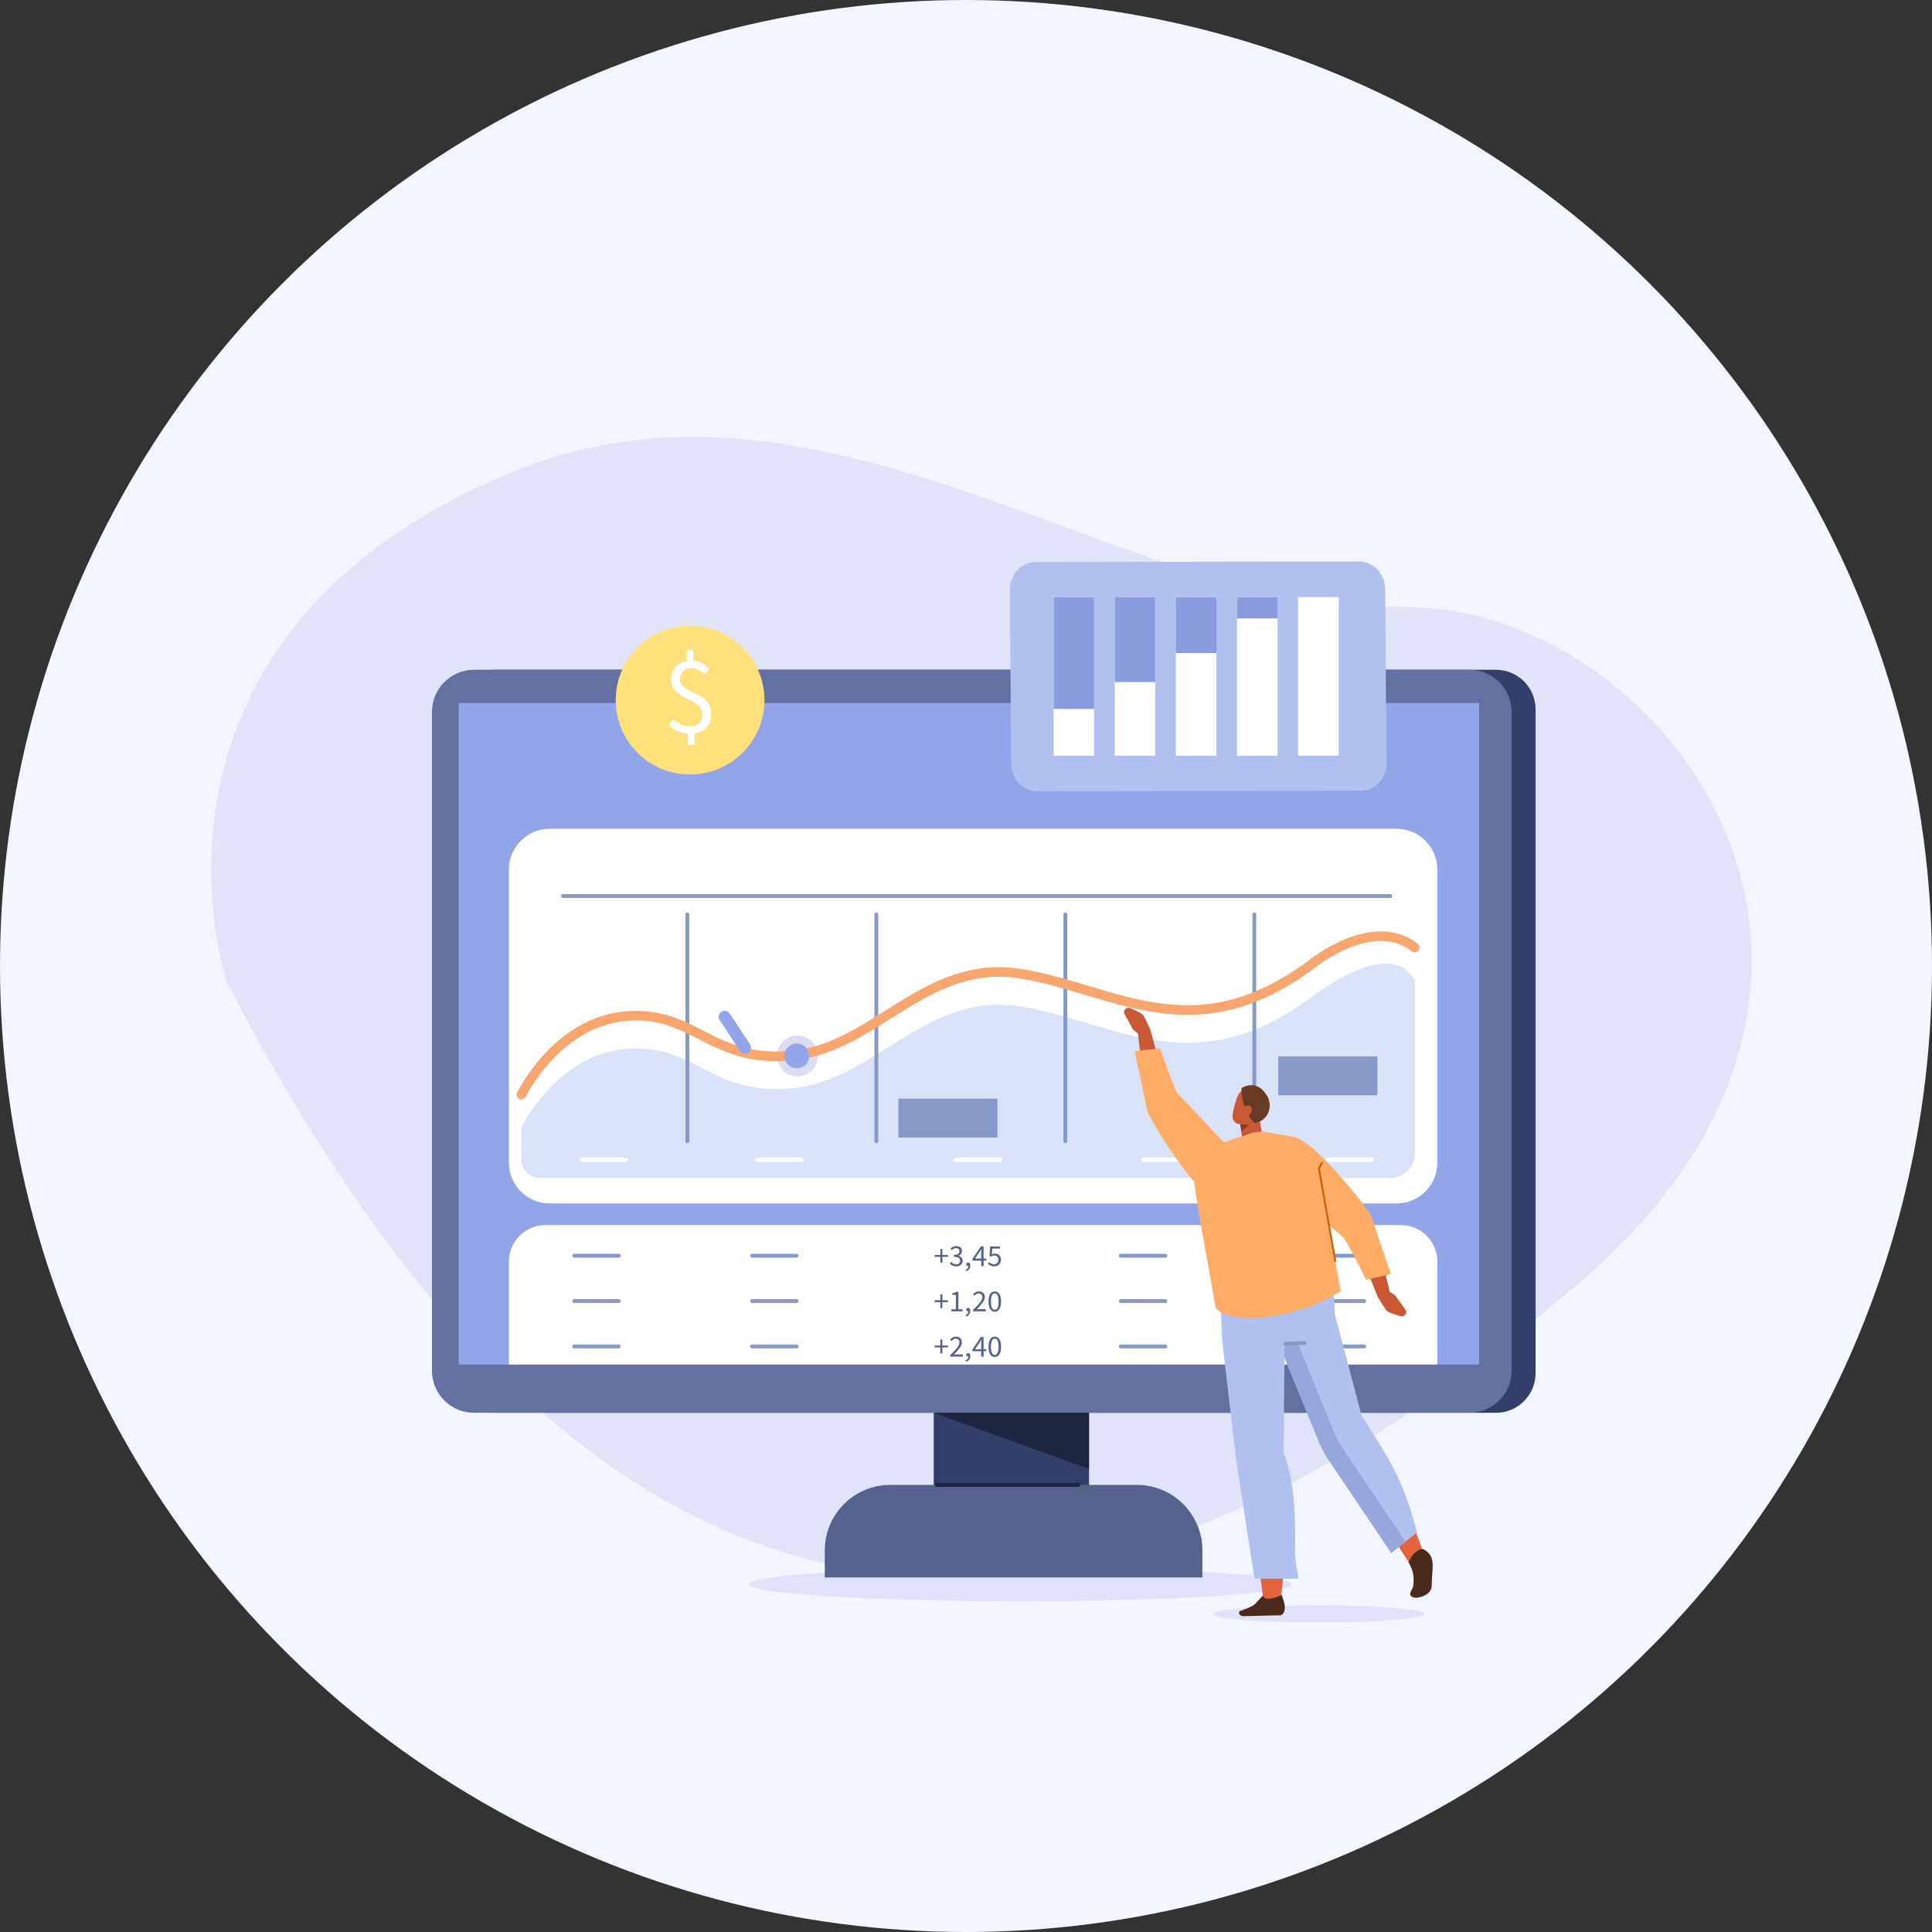 <svg width="300" height="300" viewBox="0 0 300 300" fill="none" xmlns="http://www.w3.org/2000/svg">
<rect x="0" y="0" width="300" height="300" fill="#333333" stroke="none"/>
<circle cx="150" cy="150" r="150" fill="#F3F5FF"/>
<g clip-path="url(#clip0_435_12146)">
<path d="M35.115 152.226C35.115 152.226 17.541 99.254 79.034 73.507C128.19 52.926 175.033 95.32 216.661 94.22C258.289 93.123 301.117 151.325 245.424 199.032C189.73 246.74 105.531 289.116 35.116 152.223L35.115 152.226Z" fill="#E1E3F8"/>
<path d="M200.511 246.01C200.511 247.47 181.668 248.653 158.424 248.653C135.18 248.653 116.338 247.47 116.338 246.01C116.338 244.55 135.181 243.367 158.424 243.367C181.669 243.367 200.511 244.55 200.511 246.01Z" fill="#E0E1FA"/>
<path d="M169.103 198.281H144.984V241.671H169.103V198.281Z" fill="#333E69"/>
<path d="M138.232 230.578H176.549C182.155 230.578 186.708 235.131 186.708 240.737V244.945H128.073V240.737C128.073 235.131 132.626 230.578 138.232 230.578Z" fill="#57628C"/>
<path d="M232.294 219.378H76.94C73.545 219.378 70.794 216.627 70.794 213.232V110.15C70.794 106.755 73.545 104.004 76.94 104.004H232.294C235.689 104.004 238.44 106.755 238.44 110.15V213.232C238.44 216.627 235.689 219.378 232.294 219.378Z" fill="#333E69"/>
<path d="M228.18 104.004H73.617C70.004 104.004 67.075 106.933 67.075 110.546V212.836C67.075 216.449 70.004 219.378 73.617 219.378H228.18C231.793 219.378 234.722 216.449 234.722 212.836V110.546C234.722 106.933 231.793 104.004 228.18 104.004Z" fill="#6470A1"/>
<path d="M229.684 109.164H71.225V211.881H229.684V109.164Z" fill="#92A5E8"/>
<path d="M144.985 219.379H169.106V228.099L144.985 219.379Z" fill="#1F2640"/>
<path d="M145.469 230.578H167.447" stroke="#1F2640" stroke-width="0.598" stroke-linecap="round" stroke-linejoin="round"/>
<path d="M216.859 128.699H85.353C81.857 128.699 79.023 131.533 79.023 135.029V180.54C79.023 184.036 81.857 186.87 85.353 186.87H216.859C220.355 186.87 223.188 184.036 223.188 180.54V135.029C223.188 131.533 220.355 128.699 216.859 128.699Z" fill="white"/>
<path d="M219.671 152.209C215.889 145.167 203.667 154.817 203.667 154.817C185.239 168.511 173.108 158.63 158.423 156.282C143.737 153.934 136.081 167.63 123.219 168.966C110.357 170.303 107.959 161.955 97.198 162.869C86.439 163.782 80.96 175.063 80.96 175.063V180.02C80.96 181.623 82.26 182.923 83.863 182.923H215.911C217.988 182.923 219.671 181.239 219.671 179.163V152.208V152.209Z" fill="#D9E2F7"/>
<path d="M87.417 139.133H215.889" stroke="#8799C9" stroke-width="0.598" stroke-linecap="round" stroke-linejoin="round"/>
<path d="M106.735 142V177.215" stroke="#8799C9" stroke-width="0.598" stroke-linecap="round" stroke-linejoin="round"/>
<path d="M136.081 142V177.215" stroke="#8799C9" stroke-width="0.598" stroke-linecap="round" stroke-linejoin="round"/>
<path d="M165.427 142V177.215" stroke="#8799C9" stroke-width="0.598" stroke-linecap="round" stroke-linejoin="round"/>
<path d="M194.773 142V177.215" stroke="#8799C9" stroke-width="0.598" stroke-linecap="round" stroke-linejoin="round"/>
<path d="M90.287 180.086H97.199" stroke="white" stroke-width="0.681" stroke-linecap="round" stroke-linejoin="round"/>
<path d="M117.547 180.086H124.46" stroke="white" stroke-width="0.681" stroke-linecap="round" stroke-linejoin="round"/>
<path d="M148.401 180.086H155.313" stroke="white" stroke-width="0.681" stroke-linecap="round" stroke-linejoin="round"/>
<path d="M177.486 180.086H184.4" stroke="white" stroke-width="0.681" stroke-linecap="round" stroke-linejoin="round"/>
<path d="M206.182 180.086H213.093" stroke="white" stroke-width="0.681" stroke-linecap="round" stroke-linejoin="round"/>
<path d="M123.833 167.145C125.588 167.145 127.011 165.722 127.011 163.967C127.011 162.212 125.588 160.789 123.833 160.789C122.078 160.789 120.655 162.212 120.655 163.967C120.655 165.722 122.078 167.145 123.833 167.145Z" fill="#DCDCF0"/>
<path d="M80.96 169.978C80.96 169.978 86.439 158.696 97.198 157.784C107.958 156.87 110.357 165.218 123.219 163.881C136.081 162.544 143.737 148.849 158.423 151.197C173.108 153.545 185.237 163.426 203.667 149.732C203.667 149.732 213.095 142.003 219.671 147.124" stroke="#F9A56E" stroke-width="1.494" stroke-linecap="round" stroke-linejoin="round"/>
<path d="M84.686 190.227H217.523C220.649 190.227 223.187 192.764 223.187 195.89V211.877H79.023V195.89C79.023 192.765 81.56 190.227 84.687 190.227H84.686Z" fill="white"/>
<path d="M89.162 194.988H96.074" stroke="#8799C9" stroke-width="0.598" stroke-linecap="round" stroke-linejoin="round"/>
<path d="M89.162 209.074H96.074" stroke="#8799C9" stroke-width="0.598" stroke-linecap="round" stroke-linejoin="round"/>
<path d="M89.162 202.031H96.074" stroke="#8799C9" stroke-width="0.598" stroke-linecap="round" stroke-linejoin="round"/>
<path d="M116.786 194.988H123.698" stroke="#8799C9" stroke-width="0.598" stroke-linecap="round" stroke-linejoin="round"/>
<path d="M116.786 209.078H123.698" stroke="#8799C9" stroke-width="0.598" stroke-linecap="round" stroke-linejoin="round"/>
<path d="M116.786 202.031H123.698" stroke="#8799C9" stroke-width="0.598" stroke-linecap="round" stroke-linejoin="round"/>
<path d="M204.912 194.988H211.825" stroke="#8799C9" stroke-width="0.598" stroke-linecap="round" stroke-linejoin="round"/>
<path d="M204.912 209.078H211.825" stroke="#8799C9" stroke-width="0.598" stroke-linecap="round" stroke-linejoin="round"/>
<path d="M204.912 202.031H211.825" stroke="#8799C9" stroke-width="0.598" stroke-linecap="round" stroke-linejoin="round"/>
<path d="M174.03 194.988H180.943" stroke="#8799C9" stroke-width="0.598" stroke-linecap="round" stroke-linejoin="round"/>
<path d="M174.03 209.078H180.943" stroke="#8799C9" stroke-width="0.598" stroke-linecap="round" stroke-linejoin="round"/>
<path d="M174.03 202.031H180.943" stroke="#8799C9" stroke-width="0.598" stroke-linecap="round" stroke-linejoin="round"/>
<path d="M146.016 195.16H145.148V194.864H146.016V193.934H146.326V194.864H147.193V195.16H146.326V196.09H146.016V195.16Z" fill="#57628C"/>
<path d="M148.48 196.644C148.359 196.644 148.249 196.631 148.149 196.608C148.049 196.584 147.957 196.552 147.875 196.513C147.793 196.473 147.718 196.428 147.654 196.377C147.589 196.326 147.531 196.273 147.48 196.214L147.681 195.957C147.772 196.053 147.881 196.137 148.003 196.21C148.125 196.282 148.277 196.32 148.458 196.32C148.638 196.32 148.793 196.27 148.911 196.17C149.028 196.07 149.087 195.934 149.087 195.763C149.087 195.674 149.071 195.592 149.037 195.517C149.004 195.441 148.95 195.377 148.873 195.323C148.797 195.269 148.697 195.229 148.573 195.2C148.449 195.17 148.296 195.156 148.116 195.156V194.856C148.278 194.856 148.413 194.842 148.523 194.813C148.633 194.784 148.722 194.745 148.79 194.694C148.858 194.642 148.907 194.582 148.936 194.513C148.965 194.443 148.979 194.368 148.979 194.289C148.979 194.139 148.932 194.022 148.839 193.936C148.744 193.85 148.616 193.807 148.455 193.807C148.327 193.807 148.21 193.836 148.105 193.893C147.998 193.95 147.899 194.025 147.807 194.117L147.597 193.869C147.714 193.758 147.845 193.666 147.985 193.595C148.127 193.524 148.288 193.488 148.469 193.488C148.602 193.488 148.725 193.506 148.836 193.541C148.947 193.576 149.043 193.626 149.125 193.691C149.206 193.757 149.27 193.837 149.313 193.932C149.357 194.028 149.379 194.136 149.379 194.261C149.379 194.446 149.328 194.596 149.226 194.714C149.125 194.833 148.992 194.923 148.826 194.987V195.006C148.918 195.029 149.004 195.061 149.083 195.104C149.163 195.147 149.232 195.201 149.293 195.266C149.353 195.332 149.4 195.407 149.434 195.493C149.467 195.579 149.484 195.674 149.484 195.779C149.484 195.913 149.457 196.034 149.406 196.142C149.353 196.251 149.282 196.341 149.192 196.416C149.101 196.491 148.996 196.548 148.875 196.587C148.754 196.627 148.623 196.647 148.484 196.647L148.48 196.644Z" fill="#57628C"/>
<path d="M149.948 197.169C150.082 197.109 150.186 197.029 150.262 196.931C150.339 196.833 150.376 196.719 150.376 196.588C150.367 196.591 150.351 196.592 150.329 196.592C150.253 196.592 150.187 196.568 150.132 196.523C150.076 196.477 150.048 196.409 150.048 196.32C150.048 196.231 150.078 196.167 150.135 196.117C150.192 196.068 150.26 196.043 150.34 196.043C150.442 196.043 150.522 196.085 150.581 196.167C150.639 196.249 150.668 196.363 150.668 196.505C150.668 196.712 150.613 196.891 150.502 197.044C150.39 197.197 150.237 197.314 150.044 197.397L149.95 197.168L149.948 197.169Z" fill="#57628C"/>
<path d="M153.149 195.749H152.735V196.589H152.362V195.749H150.994V195.492L152.295 193.547H152.733V195.435H153.147V195.749H153.149ZM152.362 195.435V194.553C152.362 194.471 152.365 194.373 152.369 194.26C152.373 194.147 152.379 194.049 152.386 193.967H152.366C152.327 194.04 152.288 194.111 152.247 194.181C152.205 194.25 152.163 194.323 152.119 194.395L151.408 195.435H152.362Z" fill="#57628C"/>
<path d="M154.398 196.643C154.277 196.643 154.167 196.63 154.067 196.607C153.967 196.583 153.876 196.553 153.796 196.514C153.715 196.475 153.641 196.432 153.576 196.383C153.511 196.334 153.452 196.282 153.402 196.227L153.593 195.97C153.682 196.062 153.787 196.144 153.91 196.213C154.032 196.283 154.182 196.318 154.36 196.318C154.452 196.318 154.539 196.301 154.62 196.268C154.701 196.234 154.772 196.187 154.831 196.127C154.891 196.067 154.94 195.994 154.975 195.908C155.009 195.821 155.027 195.727 155.027 195.621C155.027 195.411 154.969 195.247 154.851 195.131C154.733 195.014 154.576 194.954 154.378 194.954C154.274 194.954 154.184 194.971 154.109 195.001C154.033 195.033 153.95 195.079 153.858 195.14L153.648 195.007L153.748 193.543H155.269V193.882H154.092L154.011 194.783C154.084 194.744 154.157 194.715 154.231 194.693C154.305 194.67 154.387 194.659 154.478 194.659C154.609 194.659 154.731 194.679 154.845 194.716C154.959 194.755 155.059 194.812 155.146 194.89C155.232 194.968 155.299 195.067 155.349 195.186C155.397 195.306 155.422 195.447 155.422 195.613C155.422 195.778 155.393 195.924 155.336 196.051C155.279 196.179 155.203 196.286 155.108 196.372C155.012 196.459 154.904 196.526 154.781 196.572C154.659 196.618 154.531 196.642 154.398 196.642V196.643Z" fill="#57628C"/>
<path d="M146.016 202.202H145.148V201.906H146.016V200.976H146.326V201.906H147.193V202.202H146.326V203.132H146.016V202.202Z" fill="#57628C"/>
<path d="M147.731 203.303H148.428V201.063H147.875V200.81C148.015 200.784 148.136 200.753 148.239 200.716C148.342 200.68 148.435 200.636 148.518 200.586H148.819V203.303H149.448V203.627H147.731V203.303Z" fill="#57628C"/>
<path d="M149.948 204.208C150.082 204.148 150.186 204.068 150.262 203.97C150.339 203.872 150.376 203.758 150.376 203.627C150.367 203.63 150.351 203.631 150.329 203.631C150.253 203.631 150.187 203.607 150.132 203.562C150.076 203.516 150.048 203.448 150.048 203.359C150.048 203.27 150.078 203.206 150.135 203.156C150.192 203.107 150.26 203.082 150.34 203.082C150.442 203.082 150.522 203.124 150.581 203.206C150.639 203.288 150.668 203.402 150.668 203.544C150.668 203.751 150.613 203.93 150.502 204.083C150.39 204.236 150.237 204.353 150.044 204.436L149.95 204.207L149.948 204.208Z" fill="#57628C"/>
<path d="M151.102 203.394C151.332 203.164 151.535 202.959 151.713 202.774C151.891 202.589 152.041 202.418 152.162 202.261C152.283 202.104 152.374 201.959 152.438 201.827C152.502 201.695 152.533 201.567 152.533 201.443C152.533 201.268 152.486 201.125 152.39 201.014C152.295 200.903 152.149 200.847 151.956 200.847C151.83 200.847 151.711 200.883 151.603 200.954C151.494 201.025 151.396 201.113 151.307 201.214L151.083 200.99C151.21 200.85 151.346 200.739 151.489 200.654C151.632 200.57 151.803 200.527 152.003 200.527C152.285 200.527 152.509 200.609 152.671 200.773C152.833 200.937 152.914 201.154 152.914 201.424C152.914 201.567 152.883 201.71 152.821 201.855C152.758 202 152.673 202.148 152.564 202.303C152.454 202.457 152.323 202.617 152.173 202.785C152.021 202.952 151.856 203.128 151.675 203.316C151.757 203.309 151.843 203.303 151.932 203.297C152.021 203.291 152.106 203.287 152.185 203.287H153.067V203.625H151.102V203.391V203.394Z" fill="#57628C"/>
<path d="M154.469 203.687C154.161 203.687 153.922 203.551 153.749 203.277C153.578 203.003 153.492 202.611 153.492 202.099C153.492 201.588 153.578 201.199 153.749 200.932C153.92 200.665 154.161 200.531 154.469 200.531C154.778 200.531 155.013 200.665 155.185 200.932C155.356 201.199 155.443 201.588 155.443 202.099C155.443 202.611 155.356 203.003 155.185 203.277C155.014 203.551 154.775 203.687 154.469 203.687ZM154.469 203.373C154.558 203.373 154.639 203.348 154.71 203.299C154.781 203.25 154.843 203.174 154.896 203.07C154.949 202.967 154.989 202.835 155.017 202.673C155.046 202.512 155.06 202.322 155.06 202.099C155.06 201.877 155.046 201.686 155.017 201.527C154.988 201.368 154.948 201.239 154.896 201.137C154.843 201.037 154.782 200.964 154.71 200.916C154.639 200.869 154.558 200.845 154.469 200.845C154.38 200.845 154.3 200.869 154.226 200.916C154.154 200.964 154.09 201.037 154.039 201.137C153.986 201.237 153.945 201.367 153.918 201.527C153.888 201.685 153.874 201.877 153.874 202.099C153.874 202.544 153.929 202.868 154.039 203.07C154.148 203.271 154.292 203.373 154.469 203.373Z" fill="#57628C"/>
<path d="M146.016 209.23H145.148V208.934H146.016V208.004H146.326V208.934H147.193V209.23H146.326V210.16H146.016V209.23Z" fill="#57628C"/>
<path d="M147.547 210.421C147.776 210.192 147.979 209.986 148.157 209.801C148.335 209.616 148.485 209.445 148.606 209.288C148.727 209.131 148.819 208.987 148.883 208.854C148.947 208.722 148.977 208.595 148.977 208.471C148.977 208.296 148.93 208.152 148.834 208.041C148.74 207.93 148.594 207.874 148.4 207.874C148.274 207.874 148.156 207.911 148.047 207.981C147.939 208.052 147.84 208.14 147.751 208.241L147.527 208.018C147.654 207.877 147.79 207.766 147.933 207.681C148.076 207.598 148.247 207.555 148.448 207.555C148.73 207.555 148.954 207.637 149.115 207.801C149.278 207.965 149.358 208.182 149.358 208.451C149.358 208.595 149.328 208.738 149.265 208.882C149.202 209.027 149.118 209.177 149.008 209.33C148.898 209.484 148.767 209.644 148.617 209.812C148.466 209.979 148.3 210.156 148.12 210.343C148.202 210.336 148.288 210.331 148.377 210.324C148.466 210.318 148.55 210.314 148.63 210.314H149.511V210.652H147.547V210.418V210.421Z" fill="#57628C"/>
<path d="M149.948 211.235C150.082 211.176 150.186 211.095 150.262 210.998C150.339 210.899 150.376 210.785 150.376 210.654C150.367 210.657 150.351 210.658 150.329 210.658C150.253 210.658 150.187 210.635 150.132 210.589C150.076 210.543 150.048 210.475 150.048 210.386C150.048 210.297 150.078 210.233 150.135 210.183C150.192 210.134 150.26 210.109 150.34 210.109C150.442 210.109 150.522 210.151 150.581 210.233C150.639 210.315 150.668 210.429 150.668 210.571C150.668 210.778 150.613 210.957 150.502 211.11C150.39 211.263 150.237 211.38 150.044 211.463L149.95 211.234L149.948 211.235Z" fill="#57628C"/>
<path d="M153.148 209.815H152.734V210.655H152.361V209.815H150.993V209.558L152.294 207.613H152.732V209.501H153.146V209.815H153.148ZM152.361 209.501V208.62C152.361 208.538 152.364 208.439 152.368 208.326C152.372 208.214 152.378 208.115 152.385 208.033H152.365C152.326 208.107 152.287 208.178 152.246 208.247C152.204 208.317 152.162 208.389 152.118 208.461L151.407 209.501H152.361Z" fill="#57628C"/>
<path d="M154.469 210.71C154.161 210.71 153.922 210.574 153.749 210.3C153.578 210.026 153.492 209.634 153.492 209.123C153.492 208.611 153.578 208.222 153.749 207.955C153.92 207.688 154.161 207.555 154.469 207.555C154.778 207.555 155.013 207.688 155.185 207.955C155.356 208.222 155.443 208.611 155.443 209.123C155.443 209.634 155.356 210.026 155.185 210.3C155.014 210.574 154.775 210.71 154.469 210.71ZM154.469 210.396C154.558 210.396 154.639 210.371 154.71 210.322C154.781 210.274 154.843 210.197 154.896 210.093C154.949 209.99 154.989 209.858 155.017 209.697C155.046 209.536 155.06 209.345 155.06 209.123C155.06 208.9 155.046 208.71 155.017 208.55C154.988 208.392 154.948 208.261 154.896 208.161C154.843 208.061 154.782 207.987 154.71 207.94C154.639 207.892 154.558 207.869 154.469 207.869C154.38 207.869 154.3 207.892 154.226 207.94C154.154 207.987 154.09 208.061 154.039 208.161C153.986 208.261 153.945 208.39 153.918 208.55C153.888 208.708 153.874 208.9 153.874 209.123C153.874 209.568 153.929 209.892 154.039 210.093C154.148 210.295 154.292 210.396 154.469 210.396Z" fill="#57628C"/>
<path d="M125.589 164.401C125.831 163.367 125.19 162.332 124.156 162.09C123.122 161.848 122.088 162.489 121.845 163.523C121.603 164.557 122.244 165.591 123.278 165.834C124.312 166.076 125.346 165.435 125.589 164.401Z" fill="#92A5E8"/>
<path d="M154.887 170.598H139.497V176.631H154.887V170.598Z" fill="#8799C9"/>
<path d="M213.876 164.043H198.485V170.076H213.876V164.043Z" fill="#8799C9"/>
<path fill-rule="evenodd" clip-rule="evenodd" d="M198.874 248.298C198.874 248.298 201.09 232.207 198.229 225.84L199.792 204.012L190.425 204.714L196.19 248.457L198.875 248.299L198.874 248.298Z" fill="#E3633D"/>
<path d="M204.824 251.939C213.867 251.939 221.197 251.346 221.197 250.614C221.197 249.882 213.867 249.289 204.824 249.289C195.782 249.289 188.451 249.882 188.451 250.614C188.451 251.346 195.782 251.939 204.824 251.939Z" fill="#E0E1FA"/>
<path fill-rule="evenodd" clip-rule="evenodd" d="M181.997 172.794C180.231 173.145 178.549 172.338 177.862 170.178L176.544 159.188L178.611 159.845L180.817 167.877L181.997 172.793V172.794Z" fill="#C95836"/>
<path d="M178.611 159.849L177.75 158.032C177.578 157.669 177.293 157.38 176.947 157.216L175.544 156.555C175.055 156.325 174.521 156.683 174.51 157.25L175.709 159.473C175.974 159.964 176.425 160.362 176.97 160.587L177.879 160.962L178.611 159.85V159.849Z" fill="#C95836"/>
<path fill-rule="evenodd" clip-rule="evenodd" d="M192.574 173.434C192.574 173.434 192.742 175.46 192.879 177.136C192.917 177.582 193.209 177.979 193.645 178.173C194.082 178.366 194.595 178.328 194.986 178.07C195.113 177.986 195.239 177.905 195.357 177.827C195.893 177.475 196.16 176.864 196.041 176.259C195.736 174.708 195.182 171.883 195.182 171.883L192.572 173.434H192.574Z" fill="#C95836"/>
<path fill-rule="evenodd" clip-rule="evenodd" d="M192.563 174.543L192.765 175.751L193.923 174.629L192.563 174.543Z" fill="#873B24"/>
<path fill-rule="evenodd" clip-rule="evenodd" d="M195.886 171.46C196.088 170.905 195.842 170.282 195.34 170.069C194.803 169.841 194.126 169.554 193.59 169.326C193.087 169.112 192.592 169.427 192.315 169.942C191.988 170.549 191.594 171.928 191.417 172.967C191.317 173.552 191.525 174.219 192.029 174.433C192.565 174.661 194.378 174.782 194.917 173.789C195.327 173.035 195.59 172.276 195.886 171.46Z" fill="#C95836"/>
<path fill-rule="evenodd" clip-rule="evenodd" d="M194.717 174.362C196.269 174.313 197.437 172.742 197.099 171.099C197.026 170.743 196.927 170.432 196.793 170.212C195.957 168.837 194.646 167.885 192.784 168.958C192.784 168.958 192.51 171.614 194.714 174.362H194.717Z" fill="#663A24"/>
<path fill-rule="evenodd" clip-rule="evenodd" d="M194.156 172.954C193.86 173.323 193.397 173.406 193.122 173.141C192.847 172.875 192.865 172.362 193.161 171.994C193.457 171.625 193.92 171.542 194.195 171.808C194.471 172.073 194.452 172.586 194.156 172.954Z" fill="#C95836"/>
<path fill-rule="evenodd" clip-rule="evenodd" d="M208.218 226.272L218.804 242.663C220.552 243.132 221.224 241.404 220.561 239.769C217.753 232.67 217.425 228.759 211.121 222.859L208.217 226.272H208.218Z" fill="#E3633D"/>
<path fill-rule="evenodd" clip-rule="evenodd" d="M197.536 206.074L204.669 223.586C204.975 224.411 205.585 225.576 206.045 226.313L216.031 241.147L220.04 237.964C218.106 230.543 216.227 227.153 211.435 219.853L207.009 203.055L202.627 203.746L197.536 206.073V206.074Z" fill="#B2C0F0"/>
<path fill-rule="evenodd" clip-rule="evenodd" d="M200.05 204.927L207.006 222.005C207.312 222.831 207.922 223.996 208.382 224.733L218.248 239.389L216.031 241.149L206.045 226.315C205.585 225.576 204.975 224.411 204.669 223.586L197.536 206.074L200.05 204.926V204.927Z" fill="#97A6DB"/>
<path fill-rule="evenodd" clip-rule="evenodd" d="M203.827 193.195L191.023 194.255C188.941 195.085 189.772 208.125 189.772 208.125L198.191 208.549C202.206 208.48 207.034 209.132 207.214 204.714C207.545 196.608 203.825 193.195 203.825 193.195H203.827Z" fill="#B2C0F0"/>
<path fill-rule="evenodd" clip-rule="evenodd" d="M190.114 177.339L194.618 175.862L195.894 175.672L201.057 176.567C202.845 177.126 203.992 179.026 203.729 180.998L204.841 184.791C206.722 189.11 207.059 195.873 208.235 200.457C201.943 204.523 191.57 206.099 188.762 203.115C188.01 198.181 185.791 187.665 185.06 180.567C184.659 176.687 189.088 180.471 190.114 177.337V177.339Z" fill="#FFAC66"/>
<path fill-rule="evenodd" clip-rule="evenodd" d="M196.097 247.758L194.808 249.138C194.442 249.503 192.448 250.207 192.448 250.207C192.249 250.659 192.638 250.897 192.968 250.957L198.853 250.823C198.853 250.823 200.213 250.516 199.006 247.672C197.936 248.185 196.376 248.644 196.097 247.759V247.758Z" fill="#4A2A1A"/>
<path fill-rule="evenodd" clip-rule="evenodd" d="M189.772 208.124L191.94 226.61L194.791 245.142H201.646C201.646 245.142 201.006 241.92 201.081 240.898C201.156 239.876 201.407 230.178 199.317 225.716L199.483 207.547L189.772 208.125V208.124Z" fill="#B2C0F0"/>
<path d="M202.554 208.555L199.562 208.662" stroke="#8799C9" stroke-width="0.598" stroke-linecap="round" stroke-linejoin="round"/>
<path fill-rule="evenodd" clip-rule="evenodd" d="M188.167 185.777C185.544 185.218 178.307 173.535 178.094 172.339C177.854 170.993 176.205 163.209 176.205 163.209L180.127 162.801C180.127 162.801 182.401 169.315 182.899 169.834C183.396 170.352 190.278 177.629 190.278 177.629L188.169 185.777H188.167Z" fill="#FFAC66"/>
<path fill-rule="evenodd" clip-rule="evenodd" d="M209.062 189.015C210.775 188.455 212.541 189.054 213.482 191.117L216.106 201.87L213.975 201.464L210.822 193.754L209.062 189.015Z" fill="#C95836"/>
<path d="M213.975 201.466L215.047 203.168C215.261 203.508 215.579 203.761 215.942 203.881L217.414 204.369C217.927 204.538 218.415 204.119 218.358 203.556L216.901 201.493C216.58 201.038 216.085 200.696 215.515 200.538L214.567 200.273L213.974 201.466H213.975Z" fill="#C95836"/>
<path fill-rule="evenodd" clip-rule="evenodd" d="M201.381 176.867C204.051 177.108 212.636 187.84 212.991 189.002C213.392 190.31 215.961 197.839 215.961 197.839L212.117 198.715C212.117 198.715 209.08 192.52 208.523 192.064C207.967 191.608 200.265 185.208 200.265 185.208L201.382 176.867H201.381Z" fill="#FFAC66"/>
<path d="M207.341 195.808L204.8 181.421L205.274 180.566" stroke="#C9630C" stroke-width="0.299" stroke-linecap="round" stroke-linejoin="round"/>
<path d="M218.733 242.612C219.445 243.85 219.616 244.823 219.447 246.267C219.395 246.708 218.764 247.396 219.031 247.738C219.473 248.288 220.219 248.106 220.891 247.892C221.578 247.628 222.193 247.179 222.309 246.388C222.292 243.837 222.986 242.033 221.56 240.912C221.373 240.766 221.151 240.632 220.885 240.508C219.855 240.625 219.018 241.79 218.733 242.611V242.612Z" fill="#4A2A1A"/>
<path fill-rule="evenodd" clip-rule="evenodd" d="M116.2 163.46C115.772 163.742 115.191 163.621 114.909 163.193L111.756 158.401C111.474 157.973 111.595 157.392 112.023 157.11C112.451 156.827 113.032 156.948 113.314 157.376L116.467 162.168C116.749 162.596 116.629 163.178 116.2 163.46Z" fill="#92A5E8"/>
<path d="M211.324 122.786L161.037 122.865C158.842 122.869 157.032 120.948 157.015 118.596L156.819 91.556C156.803 89.206 158.585 87.279 160.78 87.275L211.067 87.195C213.262 87.192 215.072 89.112 215.089 91.464L215.285 118.504C215.301 120.855 213.519 122.782 211.324 122.786Z" fill="#B2C0F0"/>
<path d="M169.893 92.711H163.599V117.347H169.893V92.711Z" fill="white"/>
<path d="M169.893 92.711H163.599V110.088H169.893V92.711Z" fill="#8A9CDE"/>
<path d="M179.387 92.711H173.093V117.347H179.387V92.711Z" fill="white"/>
<path d="M179.387 92.711H173.093V105.91H179.387V92.711Z" fill="#8A9CDE"/>
<path d="M188.881 92.711H182.587V117.347H188.881V92.711Z" fill="white"/>
<path d="M188.881 92.711H182.587V101.399H188.881V92.711Z" fill="#8A9CDE"/>
<path d="M198.376 92.711H192.081V117.347H198.376V92.711Z" fill="white"/>
<path d="M198.376 92.711H192.081V96.029H198.376V92.711Z" fill="#8A9CDE"/>
<path d="M207.871 92.711H201.576V117.347H207.871V92.711Z" fill="white"/>
<path d="M107.155 120.263C113.533 120.263 118.704 115.092 118.704 108.713C118.704 102.335 113.533 97.164 107.155 97.164C100.776 97.164 95.606 102.335 95.606 108.713C95.606 115.092 100.776 120.263 107.155 120.263Z" fill="#FFE07B"/>
<path d="M106.79 113.947C105.689 113.855 104.584 113.317 103.854 112.654L104.497 111.667C105.243 112.295 106.125 112.801 107.173 112.79C108.443 112.776 109.073 112.066 109.062 111C109.033 108.215 104.244 108.867 104.209 105.517C104.192 103.988 105.177 102.877 106.671 102.638L106.653 100.902L107.684 100.891L107.702 102.592C108.803 102.701 109.53 103.226 110.157 103.872L109.41 104.723C108.767 104.112 108.231 103.756 107.302 103.765C106.254 103.777 105.591 104.437 105.601 105.434C105.627 107.926 110.415 107.188 110.455 110.883C110.472 112.516 109.453 113.66 107.822 113.901L107.84 115.637L106.809 115.648L106.79 113.947Z" fill="white"/>
</g>
<defs>
<clipPath id="clip0_435_12146">
<rect width="261.04" height="202.604" fill="white" transform="translate(25 51)"/>
</clipPath>
</defs>
</svg>
